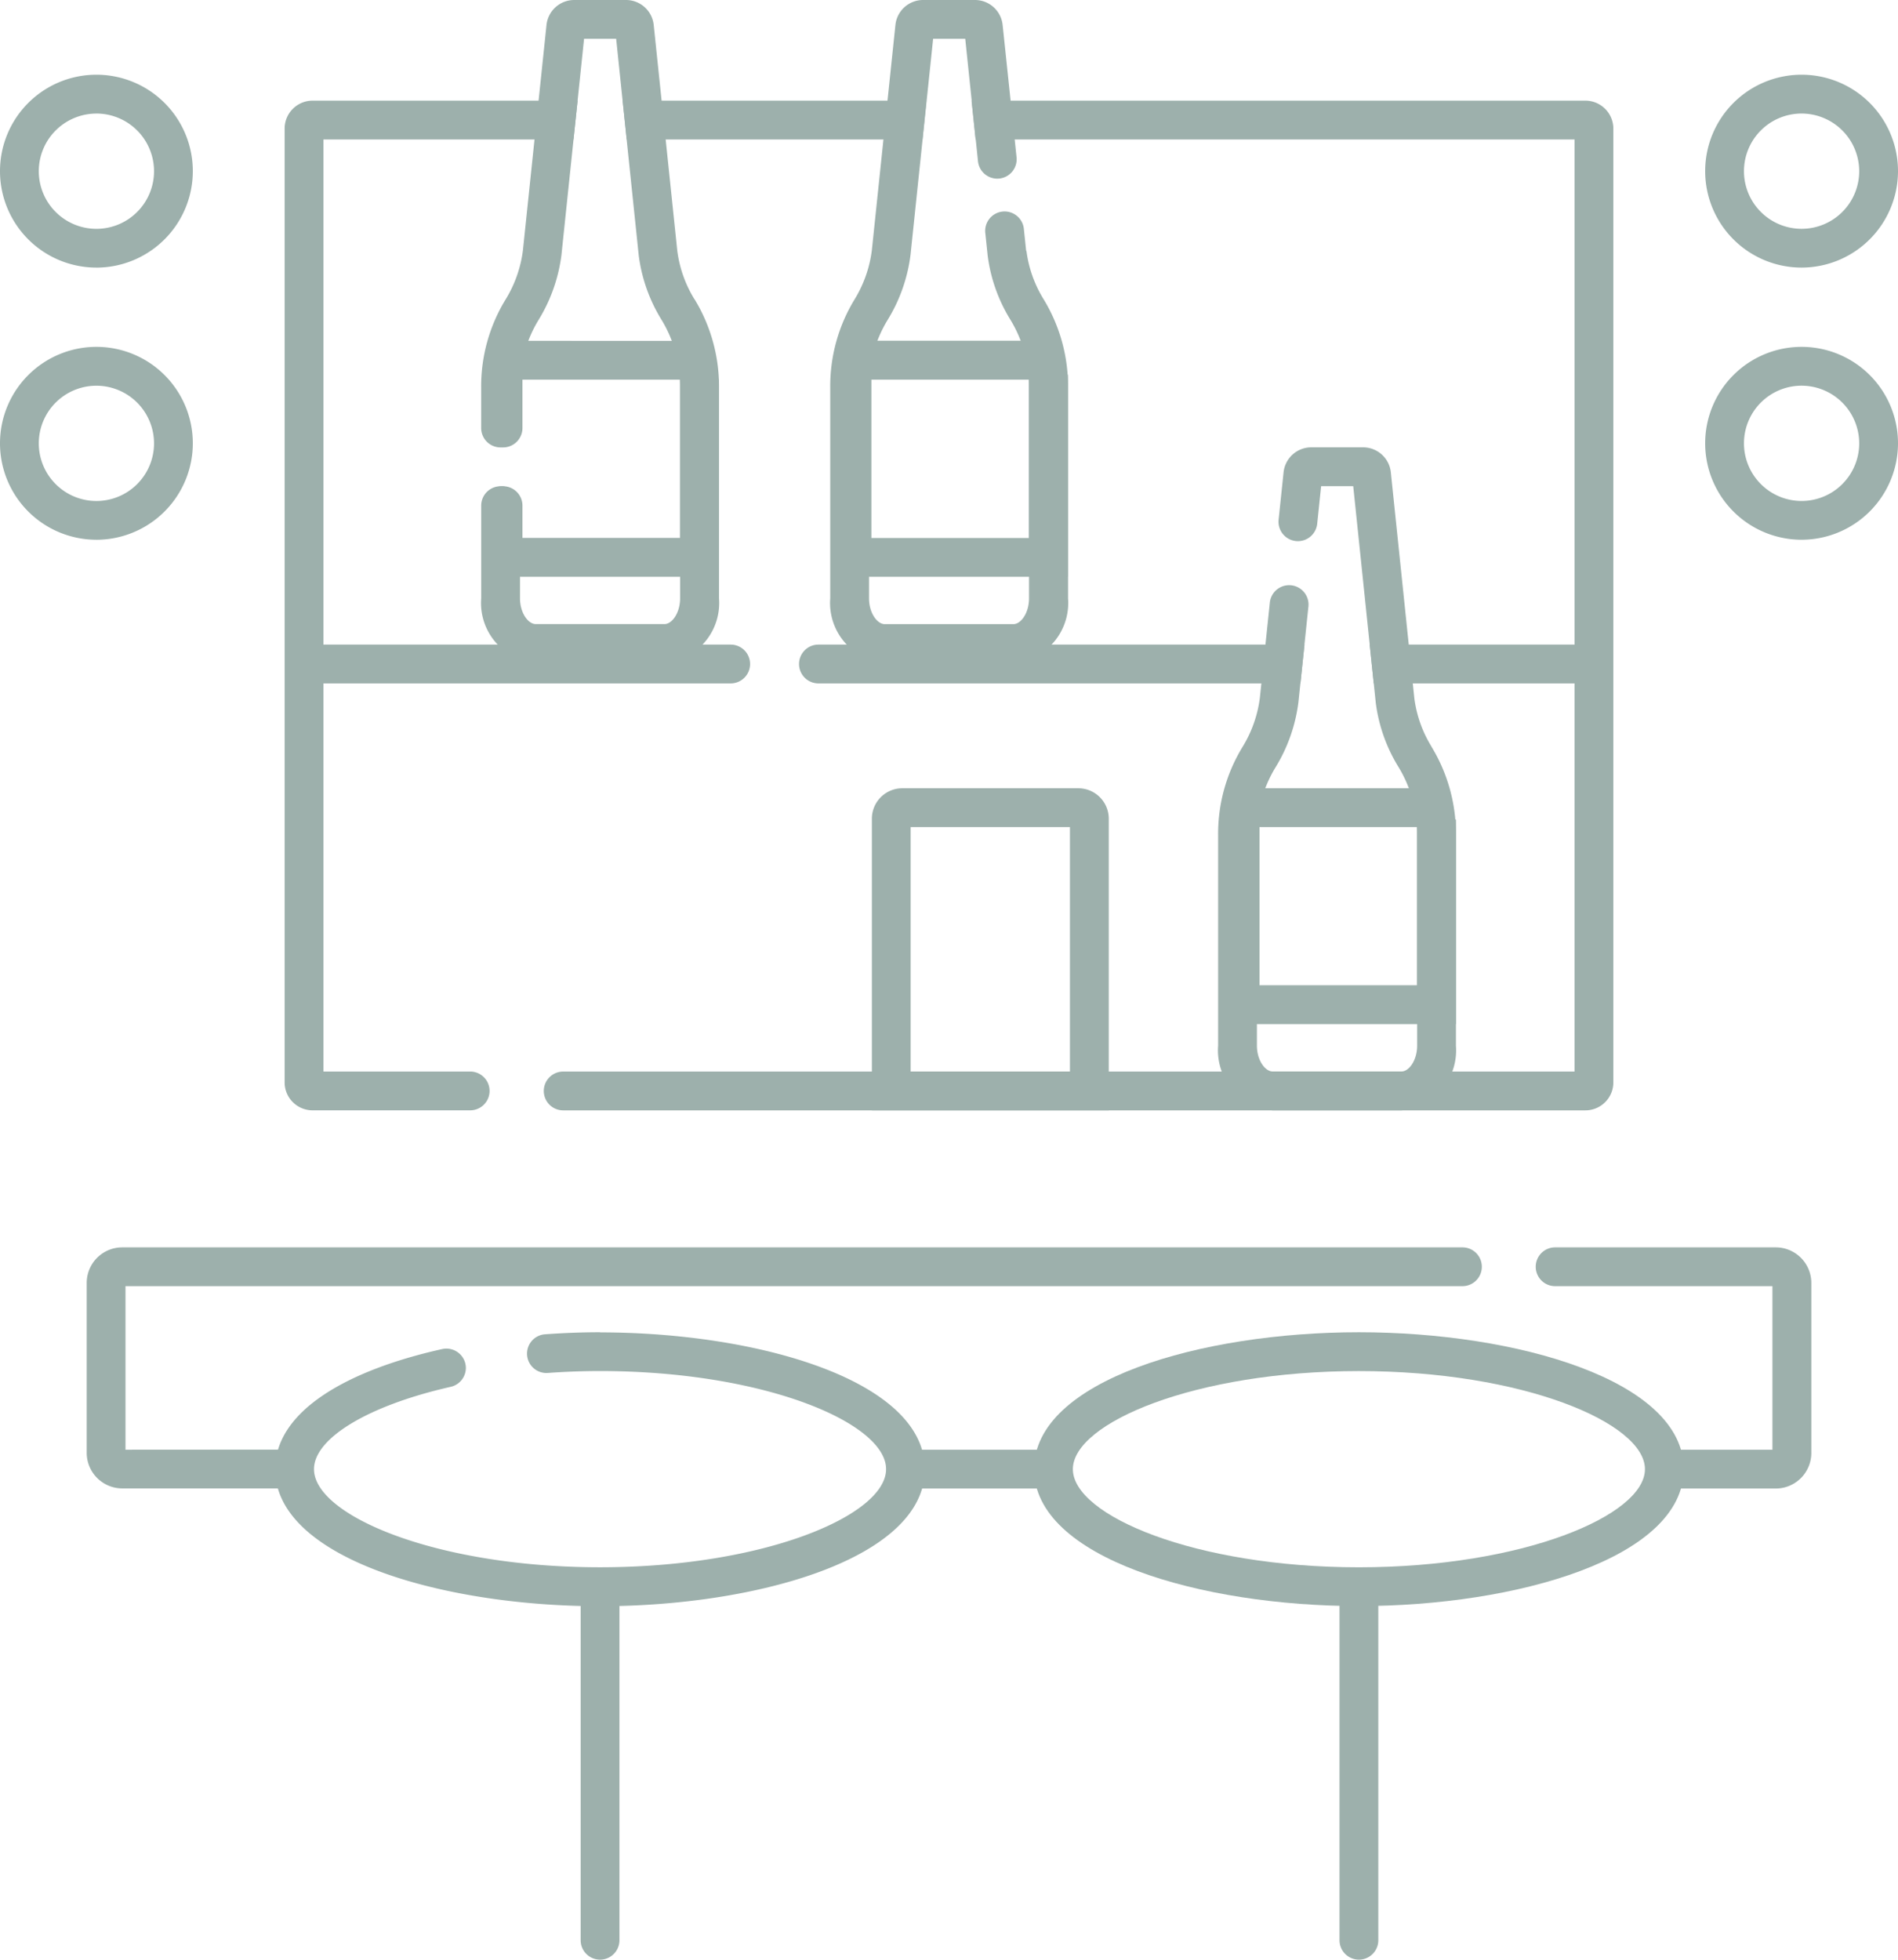 <svg id="Group_90" data-name="Group 90" xmlns="http://www.w3.org/2000/svg" xmlns:xlink="http://www.w3.org/1999/xlink" width="66.244" height="68.378" viewBox="0 0 66.244 68.378">
  <defs>
    <clipPath id="clip-path">
      <rect id="Rectangle_54" data-name="Rectangle 54" width="66.244" height="68.378" fill="#9db0ac"/>
    </clipPath>
  </defs>
  <g id="Group_89" data-name="Group 89" clip-path="url(#clip-path)">
    <path id="Path_206" data-name="Path 206" d="M3.365,10.581A3.365,3.365,0,1,1,6.73,7.217a3.369,3.369,0,0,1-3.365,3.365m0-5.375A2.011,2.011,0,1,0,5.376,7.217,2.013,2.013,0,0,0,3.365,5.206" transform="translate(0 -1.244)" fill="#9db0ac"/>
    <path id="Path_207" data-name="Path 207" d="M3.365,24.608A3.365,3.365,0,1,1,6.73,21.244a3.369,3.369,0,0,1-3.365,3.365m0-5.375a2.011,2.011,0,1,0,2.011,2.011,2.013,2.013,0,0,0-2.011-2.011" transform="translate(0 -5.775)" fill="#9db0ac"/>
    <path id="Path_208" data-name="Path 208" d="M91.272,10.581a3.365,3.365,0,1,1,3.365-3.365,3.369,3.369,0,0,1-3.365,3.365m0-5.375a2.011,2.011,0,1,0,2.011,2.011,2.014,2.014,0,0,0-2.011-2.011" transform="translate(-28.393 -1.244)" fill="#9db0ac"/>
    <path id="Path_209" data-name="Path 209" d="M91.272,24.608a3.365,3.365,0,1,1,3.365-3.365,3.369,3.369,0,0,1-3.365,3.365m0-5.375a2.011,2.011,0,1,0,2.011,2.011,2.014,2.014,0,0,0-2.011-2.011" transform="translate(-28.393 -5.775)" fill="#9db0ac"/>
    <path id="Path_210" data-name="Path 210" d="M30.612,94.752h0a.677.677,0,0,1-.677-.677V81.655h1.354v12.42a.677.677,0,0,1-.677.677" transform="translate(-9.669 -26.374)" fill="#9db0ac"/>
    <path id="Path_211" data-name="Path 211" d="M64.647,78.218c-5.5,0-11.337-1.674-11.337-4.778s5.841-4.777,11.337-4.777,11.338,1.674,11.338,4.777-5.842,4.778-11.338,4.778m0-8.2c-5.713,0-9.983,1.807-9.983,3.423s4.27,3.424,9.983,3.424,9.984-1.808,9.984-3.424-4.27-3.423-9.984-3.423" transform="translate(-17.219 -22.177)" fill="#9db0ac"/>
    <path id="Path_212" data-name="Path 212" d="M69.733,94.752h0a.677.677,0,0,1-.677-.677V81.655H70.41v12.42a.677.677,0,0,1-.677.677" transform="translate(-22.304 -26.374)" fill="#9db0ac"/>
    <path id="Path_213" data-name="Path 213" d="M51.134,25.8H42.923V18.6l.677-.067.311-.97h6.735l-.276.97.764.219Zm-6.857-1.354h5.5V18.921h-5.5Z" transform="translate(-13.864 -5.674)" fill="#9db0ac"/>
    <path id="Path_214" data-name="Path 214" d="M71.142,48.857H62.931v-6.97l.672-.331.275-.93H70.35l.023.93.769.165ZM64.285,47.5h5.5V41.981h-5.5Z" transform="translate(-20.326 -13.122)" fill="#9db0ac"/>
    <path id="Path_215" data-name="Path 215" d="M53.215,51.866H44.947V41.69a1.063,1.063,0,0,1,1.064-1.063h6.141a1.063,1.063,0,0,1,1.063,1.063ZM46.3,50.512h5.56V41.981H46.3Z" transform="translate(-14.517 -13.122)" fill="#9db0ac"/>
    <path id="Path_216" data-name="Path 216" d="M46.45,74.719a1.544,1.544,0,0,1,0,1.354h5.478a1.532,1.532,0,0,1,0-1.354Z" transform="translate(-15.003 -24.134)" fill="#9db0ac"/>
    <path id="Path_217" data-name="Path 217" d="M70.612,33.223l.141,1.354H78.44V33.223Z" transform="translate(-22.807 -10.731)" fill="#9db0ac"/>
    <path id="Path_218" data-name="Path 218" d="M42.7,5.188H32.1l.141,1.354H42.563Z" transform="translate(-10.367 -1.676)" fill="#9db0ac"/>
    <path id="Path_219" data-name="Path 219" d="M30.565,33.223H15.674v1.354H30.565a.677.677,0,1,0,0-1.354" transform="translate(-5.063 -10.731)" fill="#9db0ac"/>
    <path id="Path_220" data-name="Path 220" d="M41.193,33.9h0a.677.677,0,0,0,.677.677H58.693l.142-1.354H41.87a.677.677,0,0,0-.677.677" transform="translate(-13.305 -10.731)" fill="#9db0ac"/>
    <path id="Path_221" data-name="Path 221" d="M49.638,8.754l-.078-.746a.677.677,0,1,0-1.346.14l.08.766a5.618,5.618,0,0,0,.8,2.252,4.464,4.464,0,0,1,.644,2.354v7.358c0,.515-.286.9-.542.9H44.7c-.258,0-.546-.385-.546-.9V13.52a4.435,4.435,0,0,1,.648-2.355,5.69,5.69,0,0,0,.8-2.271l.789-7.541h1.121l.445,4.274a.677.677,0,0,0,.673.607h0a.677.677,0,0,0,.673-.747L48.817.872A.972.972,0,0,0,47.851,0H46.042a.972.972,0,0,0-.967.871l-.823,7.863a4.308,4.308,0,0,1-.6,1.709A5.807,5.807,0,0,0,42.8,13.52v7.358a2.1,2.1,0,0,0,1.9,2.254h4.5a2.1,2.1,0,0,0,1.9-2.254V13.52a5.84,5.84,0,0,0-.852-3.077,4.239,4.239,0,0,1-.6-1.689" transform="translate(-13.823)" fill="#9db0ac"/>
    <path id="Path_222" data-name="Path 222" d="M32.374,18.537l-.123-.97H25.835l-.231.97-.67.053v2.019a.677.677,0,1,0,1.354,0V18.921h5.5v5.522h-5.5V23.317a.677.677,0,1,0-1.354,0V25.8h8.211V18.921Z" transform="translate(-8.053 -5.674)" fill="#9db0ac"/>
    <path id="Path_223" data-name="Path 223" d="M32.252,10.443a4.256,4.256,0,0,1-.6-1.689L30.829.872A.973.973,0,0,0,29.862,0H28.054a.973.973,0,0,0-.967.871l-.823,7.863a4.3,4.3,0,0,1-.6,1.708,5.8,5.8,0,0,0-.857,3.077v1.416a.677.677,0,0,0,1.354,0V13.519a4.435,4.435,0,0,1,.648-2.354,5.69,5.69,0,0,0,.8-2.271l.789-7.54h1.12l.788,7.559a5.625,5.625,0,0,0,.8,2.252,4.464,4.464,0,0,1,.644,2.353v7.358c0,.515-.286.9-.542.9h-4.5c-.257,0-.546-.385-.546-.9V17.643a.677.677,0,1,0-1.354,0v3.235a2.1,2.1,0,0,0,1.9,2.254h4.5a2.1,2.1,0,0,0,1.9-2.254V13.519a5.839,5.839,0,0,0-.853-3.076" transform="translate(-8.013)" fill="#9db0ac"/>
    <path id="Path_224" data-name="Path 224" d="M70.248,33.5a4.247,4.247,0,0,1-.6-1.689l-.82-7.882a.973.973,0,0,0-.967-.872H66.051a.973.973,0,0,0-.967.871l-.173,1.655a.677.677,0,1,0,1.347.141l.137-1.313h1.12l.787,7.559a5.612,5.612,0,0,0,.8,2.252,4.47,4.47,0,0,1,.644,2.354v7.358c0,.515-.286.9-.542.9H64.7c-.257,0-.546-.385-.546-.9V36.58a4.441,4.441,0,0,1,.648-2.355,5.7,5.7,0,0,0,.8-2.271l.347-3.319a.677.677,0,1,0-1.346-.141l-.346,3.3a4.307,4.307,0,0,1-.6,1.709A5.8,5.8,0,0,0,62.8,36.58v7.358a2.1,2.1,0,0,0,1.9,2.254h4.5a2.1,2.1,0,0,0,1.9-2.254V36.58a5.841,5.841,0,0,0-.853-3.077" transform="translate(-20.285 -7.448)" fill="#9db0ac"/>
    <path id="Path_225" data-name="Path 225" d="M64.388,5.188H42.964l.141,1.354H64.011V39.066h-35.3a.677.677,0,1,0,0,1.354H64.388a.976.976,0,0,0,.976-.978V6.165a.977.977,0,0,0-.976-.977" transform="translate(-9.055 -1.676)" fill="#9db0ac"/>
    <path id="Path_226" data-name="Path 226" d="M21.152,39.066H16.028V6.542h8.728L24.9,5.188H15.65a.976.976,0,0,0-.976.977V39.443a.976.976,0,0,0,.976.976h5.5a.677.677,0,0,0,0-1.354" transform="translate(-4.74 -1.676)" fill="#9db0ac"/>
    <path id="Path_227" data-name="Path 227" d="M25.526,68.663c-.641,0-1.286.026-1.927.072a.676.676,0,0,0,.109,1.348c.586-.042,1.192-.066,1.818-.066,5.713,0,9.983,1.807,9.983,3.423s-4.27,3.424-9.983,3.424-9.984-1.808-9.984-3.424c0-1.066,1.861-2.212,4.765-2.871a.68.68,0,0,0,.536-.659v0a.68.68,0,0,0-.831-.659c-3.294.735-5.825,2.154-5.825,4.194,0,3.1,5.842,4.778,11.338,4.778s11.337-1.674,11.337-4.778-5.841-4.777-11.337-4.777" transform="translate(-4.583 -22.177)" fill="#9db0ac"/>
    <path id="Path_228" data-name="Path 228" d="M87.55,64.289h-7.7a.677.677,0,0,0,0,1.354h7.584V71.35H83.506a1.538,1.538,0,0,1,0,1.354H87.55a1.242,1.242,0,0,0,1.242-1.242V65.531a1.243,1.243,0,0,0-1.242-1.242" transform="translate(-25.573 -20.765)" fill="#9db0ac"/>
    <path id="Path_229" data-name="Path 229" d="M5.823,71.35V65.643H52.485a.677.677,0,1,0,0-1.354H5.711a1.242,1.242,0,0,0-1.242,1.242v5.931A1.243,1.243,0,0,0,5.711,72.7h6.172a1.538,1.538,0,0,1,0-1.354Z" transform="translate(-1.443 -20.765)" fill="#9db0ac"/>
  </g>
</svg>
